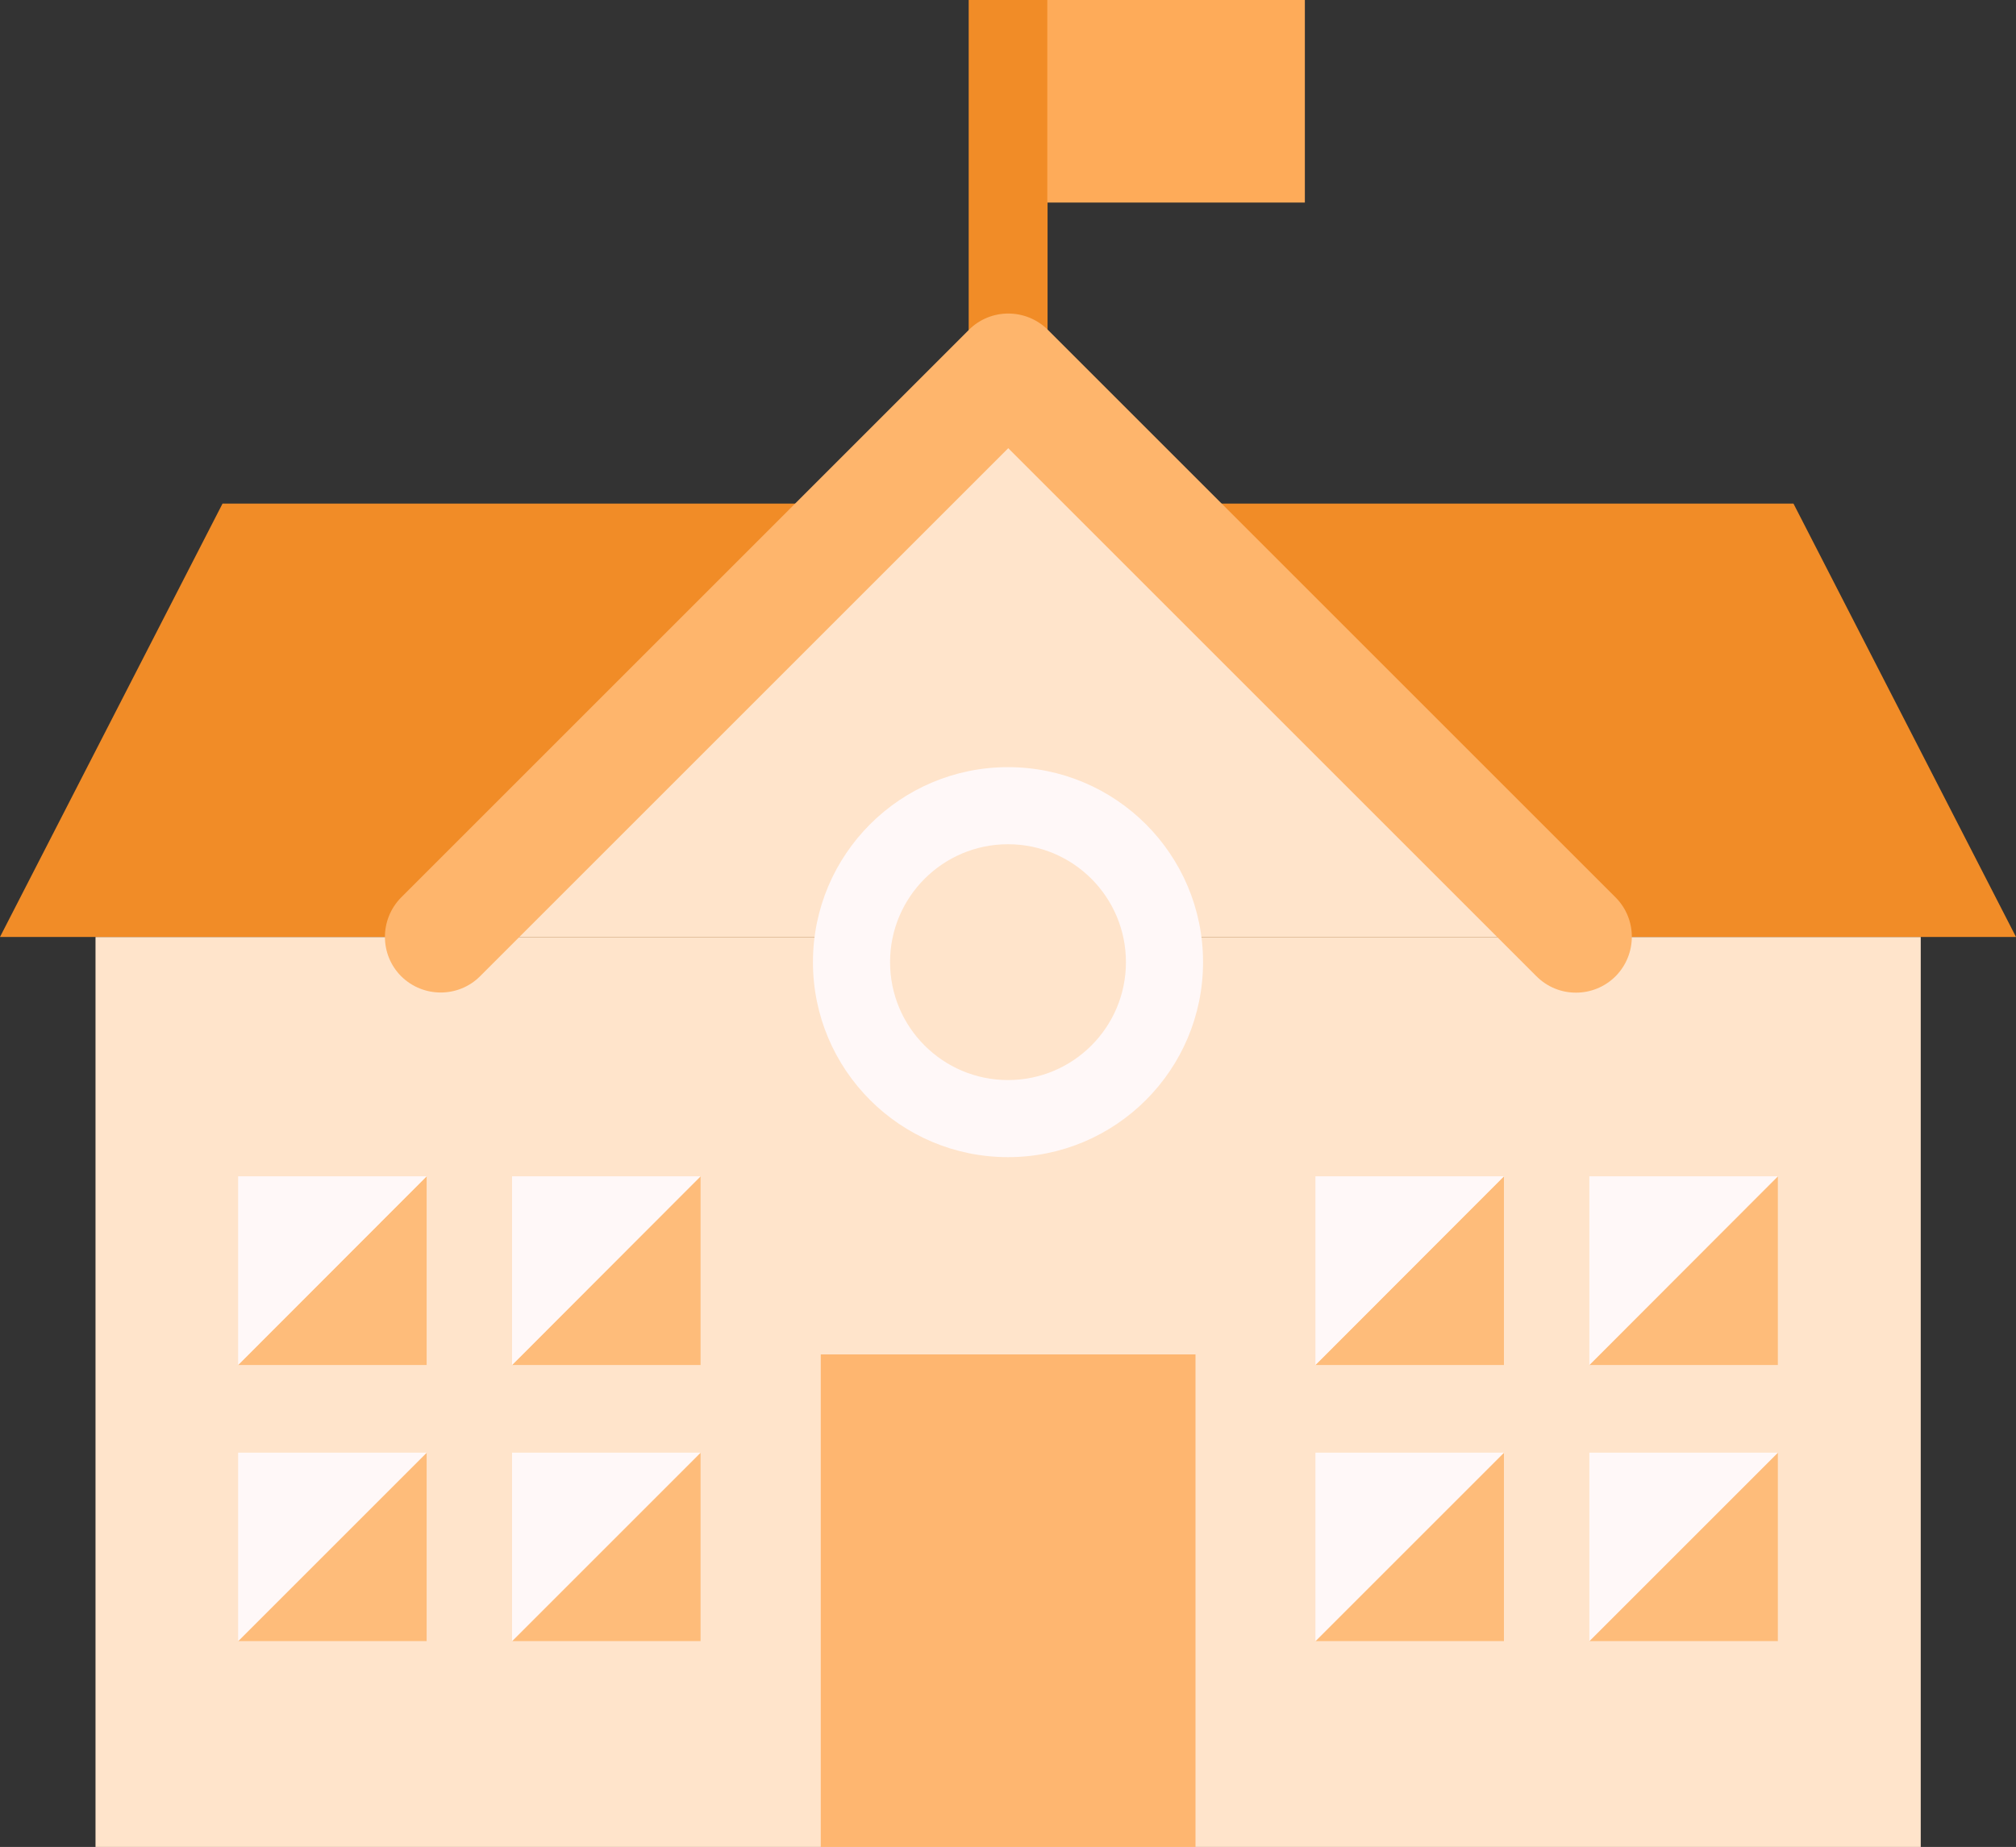 <svg xmlns="http://www.w3.org/2000/svg" id="_&#xB808;&#xC774;&#xC5B4;_2" width="80" height="73.31" viewBox="0 0 80 73.31"><rect x="0" y="0" width="80" height="73.31" fill="#333333" stroke="none"/><g id="Layer_1"><rect x="38.44" width="3.13" height="16.08" style="fill:#f18c27;"></rect><rect x="3.79" y="37.19" width="72.43" height="36.12" style="fill:#ffe4cb;"></rect><polygon points="71.17 19.99 8.83 19.99 0 37.19 80 37.19 71.17 19.99" style="fill:#f18c27;"></polygon><polyline points="17.47 37.19 40 14.67 62.53 37.19" style="fill:#ffe4cb;"></polyline><path d="M62.53,39.4c-.57,0-1.13-.22-1.56-.65l-20.96-20.96-20.96,20.96c-.86.86-2.26.86-3.13,0-.86-.86-.86-2.26,0-3.13l22.53-22.53c.86-.86,2.26-.86,3.13,0l22.53,22.53c.86.86.86,2.26,0,3.13-.43.43-1,.65-1.56.65Z" style="fill:#feb56c;"></path><rect x="32.57" y="53.76" width="14.87" height="19.55" style="fill:#feb670;"></rect><circle cx="40" cy="38.19" r="7.74" style="fill:#fff8f8;"></circle><circle cx="40" cy="38.19" r="4.68" style="fill:#ffe4cb;"></circle><rect x="41.56" width="10.22" height="8.04" style="fill:#feab59;"></rect><polygon points="16.93 54.18 16.93 46.69 9.45 54.18 16.93 54.18" style="fill:#febc7a;"></polygon><polygon points="9.45 54.18 9.45 54.18 16.93 46.69 9.45 46.69 9.45 54.18" style="fill:#fff8f8;"></polygon><polygon points="27.8 54.18 27.8 46.69 20.32 54.18 27.8 54.18" style="fill:#febc7a;"></polygon><polygon points="20.32 54.18 20.32 54.18 27.8 46.69 20.32 46.69 20.32 54.18" style="fill:#fff8f8;"></polygon><polygon points="16.93 65.14 16.93 57.66 9.45 65.14 16.93 65.14" style="fill:#febc7a;"></polygon><polygon points="9.45 65.14 9.45 65.14 16.93 57.66 9.45 57.66 9.45 65.14" style="fill:#fff8f8;"></polygon><polygon points="27.8 65.14 27.8 57.66 20.32 65.14 27.8 65.14" style="fill:#febc7a;"></polygon><polygon points="20.32 65.14 20.32 65.14 27.8 57.66 20.32 57.66 20.32 65.14" style="fill:#fff8f8;"></polygon><polygon points="59.68 54.18 59.68 46.69 52.2 54.18 59.68 54.18" style="fill:#febc7a;"></polygon><polygon points="52.2 54.18 52.2 54.18 59.68 46.69 52.2 46.69 52.2 54.18" style="fill:#fff8f8;"></polygon><polygon points="70.55 54.18 70.55 46.69 63.07 54.18 70.55 54.18" style="fill:#febc7a;"></polygon><polygon points="63.07 54.18 63.07 54.18 70.55 46.69 63.07 46.69 63.07 54.18" style="fill:#fff8f8;"></polygon><polygon points="59.68 65.14 59.68 57.66 52.2 65.14 59.68 65.14" style="fill:#febc7a;"></polygon><polygon points="52.2 65.14 52.2 65.14 59.68 57.66 52.2 57.66 52.2 65.14" style="fill:#fff8f8;"></polygon><polygon points="70.55 65.14 70.55 57.66 63.07 65.14 70.55 65.14" style="fill:#febc7a;"></polygon><polygon points="63.07 65.14 63.07 65.14 70.55 57.66 63.07 57.66 63.07 65.14" style="fill:#fff8f8;"></polygon></g></svg>